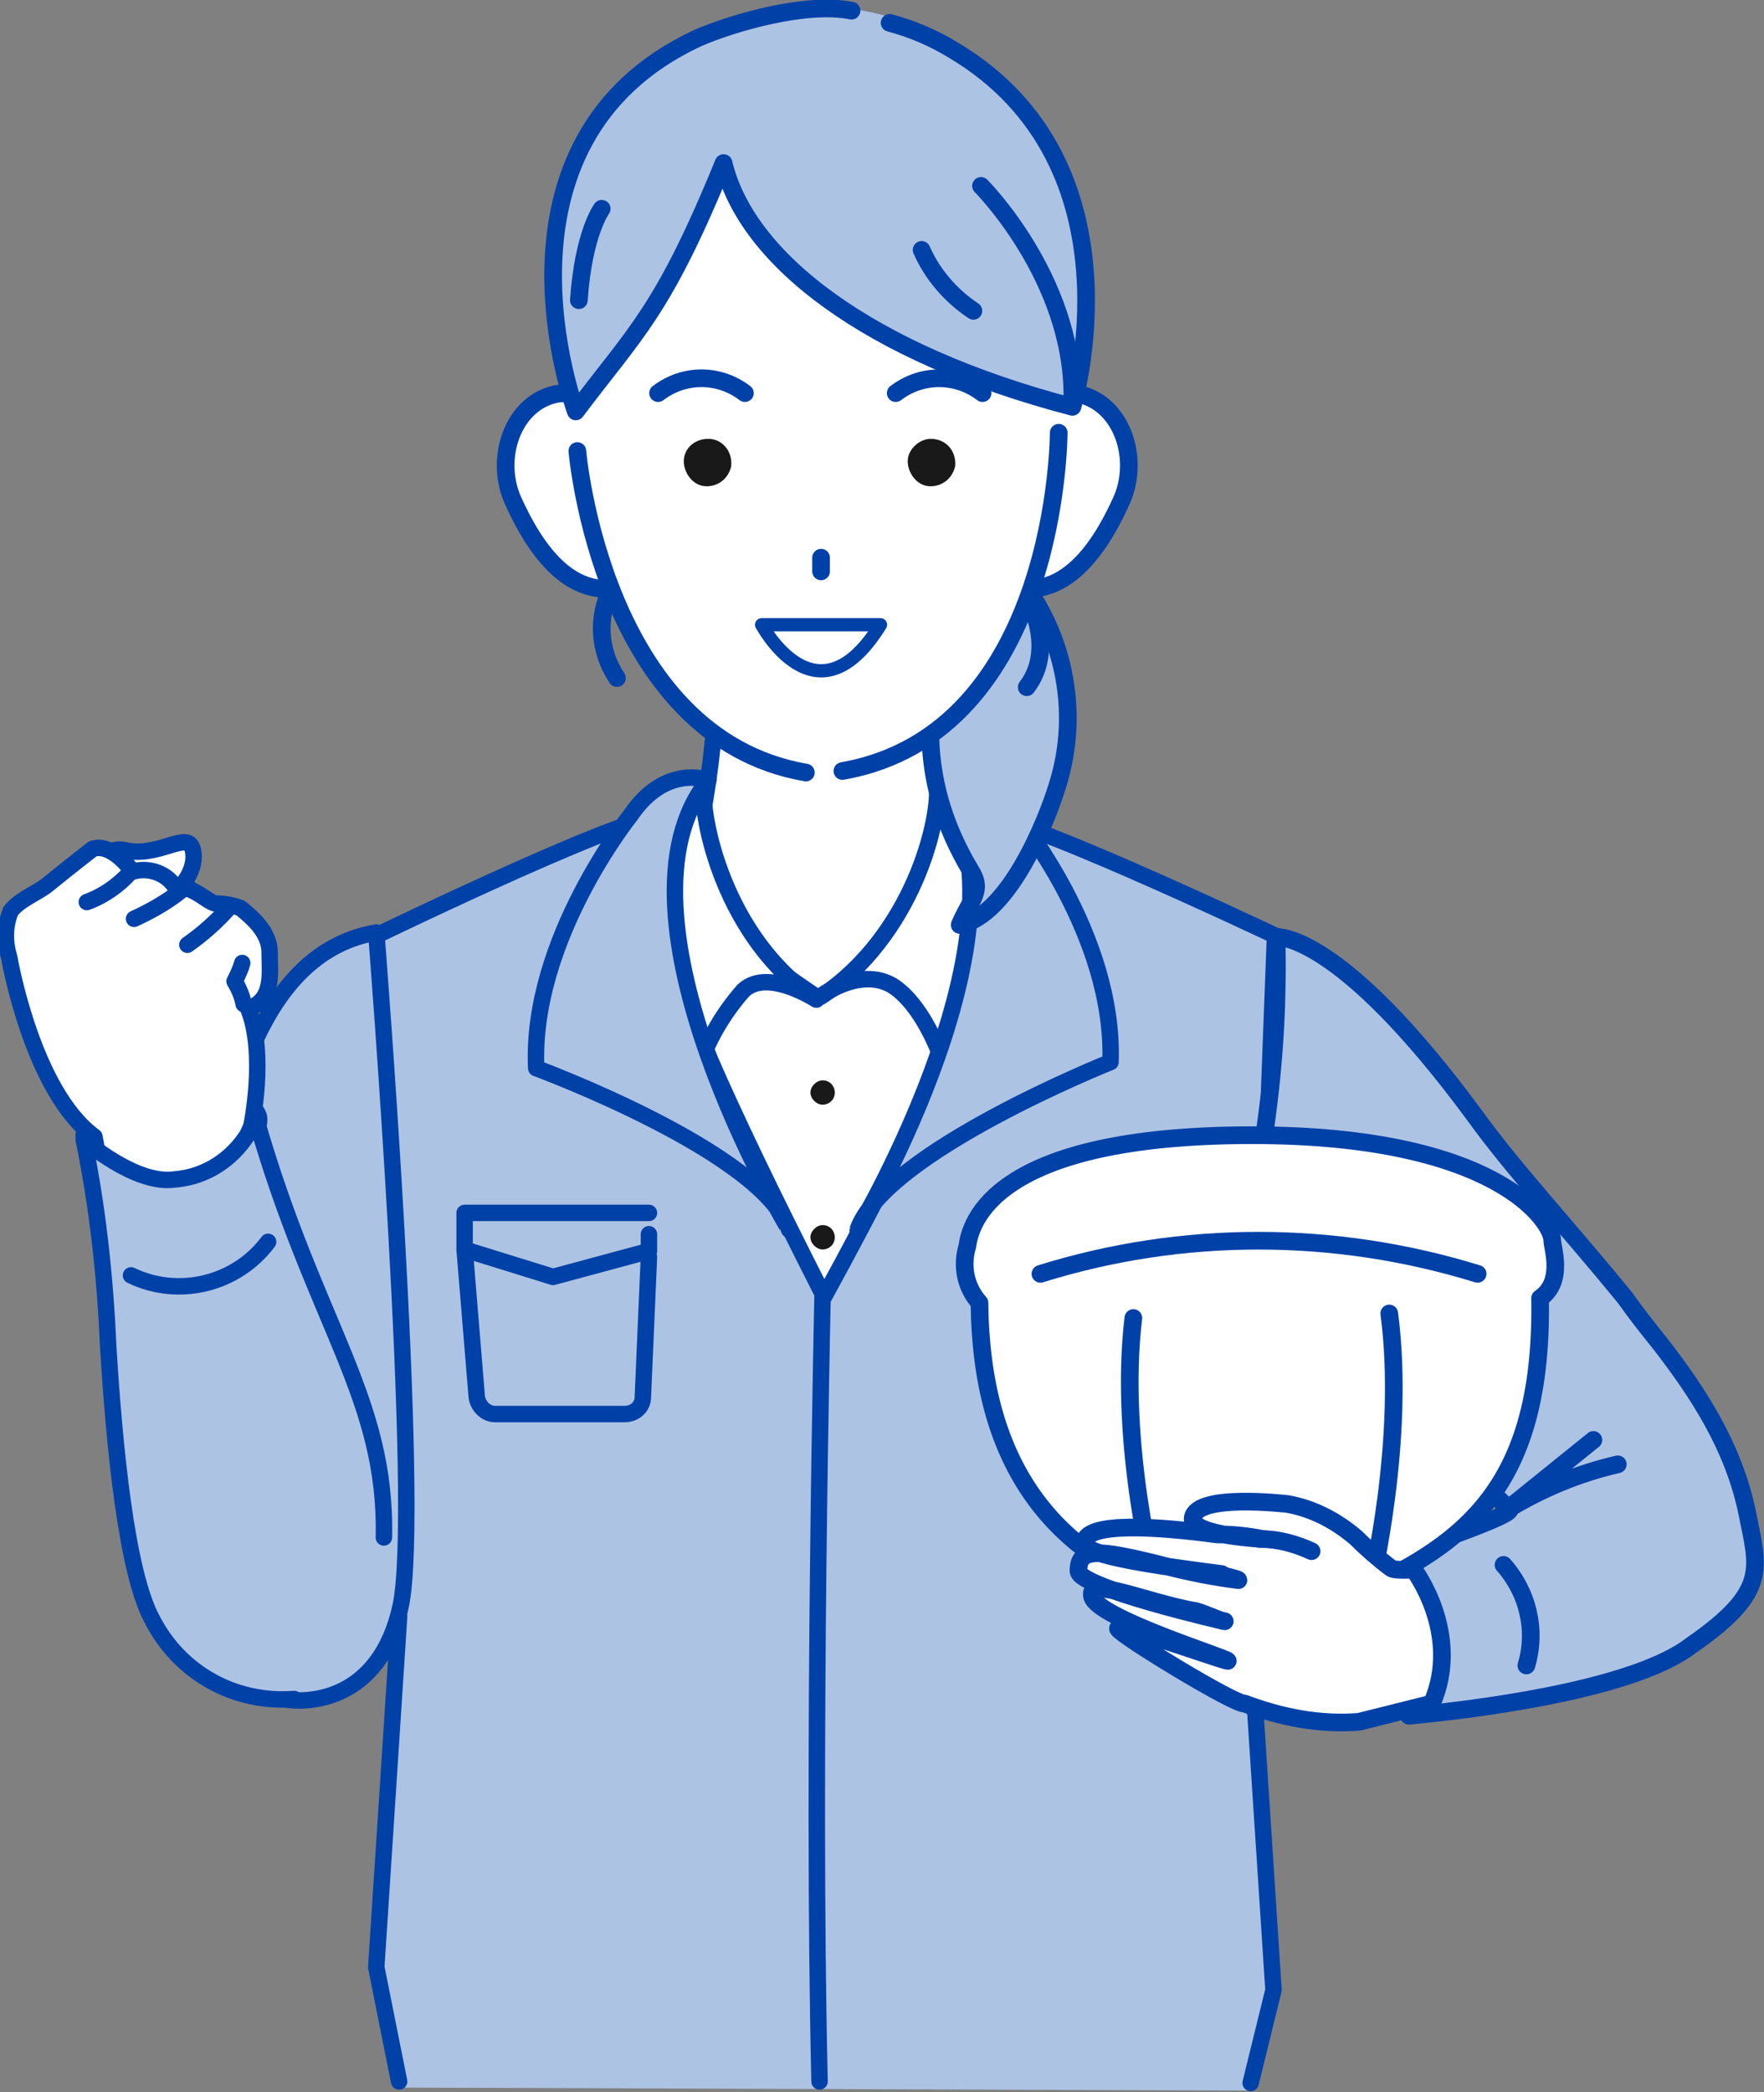 <?xml version="1.0" encoding="utf-8"?>
<!-- Generator: Adobe Illustrator 26.0.3, SVG Export Plug-In . SVG Version: 6.00 Build 0)  -->
<svg version="1.1" id="レイヤー_1" xmlns="http://www.w3.org/2000/svg" xmlns:xlink="http://www.w3.org/1999/xlink" x="0px"
	 y="0px" viewBox="0 0 115.8 137.3" style="enable-background:new 0 0 115.8 137.3;" xml:space="preserve">
<rect x="0" y="0" width="115.8" height="137.3" fill="#808080" stroke="none"/>
<style type="text/css">
	.st0{fill:#FFFFFF;stroke:#0041A8;stroke-width:1.08;stroke-linecap:round;stroke-linejoin:round;}
	.st1{fill:#191919;}
	.st2{fill:#ADC3E3;}
	.st3{fill:none;stroke:#0041A8;stroke-width:1.08;stroke-linecap:round;stroke-linejoin:round;}
	.st4{fill:#ADC3E3;stroke:#0041A8;stroke-width:1.08;stroke-linecap:round;stroke-linejoin:round;}
	.st5{fill:#ADC3E3;stroke:#0041A8;stroke-width:1.16;stroke-linecap:round;stroke-linejoin:round;}
	.st6{fill:none;stroke:#0041A8;stroke-width:1.16;stroke-linecap:round;stroke-linejoin:round;}
	.st7{fill:#FFFFFF;stroke:#0041A8;stroke-width:1.16;stroke-linecap:round;stroke-linejoin:round;}
	.st8{fill:#FFFFFF;}
	.st9{fill:#FFFFFF;stroke:#0041A8;stroke-width:0.87;stroke-linecap:round;stroke-linejoin:round;}
</style>
<g>
	<path class="st0" d="M53.8,104.9c-12.5-19.6-10.5-52-10.5-52h21C64.3,52.9,66.3,85.3,53.8,104.9z"/>
	<path class="st1" d="M54.8,71.7c0,0.5-0.4,0.8-0.8,0.8s-0.8-0.4-0.8-0.8s0.4-0.8,0.8-0.8c0,0,0,0,0,0
		C54.5,70.9,54.8,71.3,54.8,71.7z"/>
	<path class="st1" d="M54.8,81.2c0,0.5-0.4,0.8-0.8,0.8s-0.8-0.4-0.8-0.8s0.4-0.8,0.8-0.8c0,0,0,0,0,0
		C54.5,80.4,54.8,80.8,54.8,81.2z"/>
	<path class="st0" d="M44.7,59.3c1.8-6,2.6-12.3,2.3-18.6h14.2c-0.5,6.3,0.2,12.6,2.2,18.6l-9.7,6.2L44.7,59.3z"/>
	<path class="st2" d="M83.7,61.3c0,0-19.1-9-19.1-7.7c-0.4,6,3.3,6.1-10.5,31.3C40,57.7,43.6,59.7,43.3,53.7
		c-0.1-1.3-18.7,7.6-18.7,7.6l1.5,44.8l-1.5,23l1.6,7.9l55.8,0.2l1.6-6.5L82,106.1L83.7,61.3z"/>
	<path class="st3" d="M26.2,136.6l-1.5-7.5l1.5-23l-1.5-44.7c0,0,18.6-9,18.7-7.6c0.3,6-3.2,4,10.7,31.3
		c13.8-25.2,10.2-25.4,10.5-31.3c0.1-1.4,19.1,7.6,19.1,7.6L82,106.1l1.6,24.5l-1.5,6.1"/>
	<path class="st3" d="M54,85c0,0-0.7,30.3-0.2,51.6"/>
	<polyline class="st3" points="42.6,79.6 30.5,79.6 30.5,82 36.3,83.8 42.6,82.1 42.6,81 	"/>
	<path class="st3" d="M42.6,82.5l-0.4,9.2c0,0.6-0.5,1.1-1.2,1.1h-8.5c-0.6,0-1.1-0.5-1.2-1.1L30.5,82"/>
	<polyline class="st3" points="77.6,79.6 65.5,79.6 65.5,82 71.5,83.8 77.6,82.1 77.6,81 	"/>
	<path class="st3" d="M77.6,82.5l-0.4,9.2c0,0.6-0.5,1.1-1.2,1.1h-8.5c-0.6,0-1.1-0.5-1.2-1.1L65.5,82"/>
	<path class="st0" d="M64.1,55.9c-0.8-1.6-1.6-3.2-2.6-4.6c0.3,2.5-1.6,10.1-7.6,14.1c-0.5,0.3,2.7-2.3,5-0.5s3.4,6,3.4,6
		C64.2,66.1,64.9,60.9,64.1,55.9z"/>
	<path class="st0" d="M43.4,54.7c0.8-1.3,1.7-2.5,2.8-3.5c-0.3,2.5,1.4,10.4,7.4,14.4c0.4,0.3-3.1-2.2-4.8-0.6
		c-1.5,1.7-2.6,3.7-3.2,5.9C43.7,65.7,43,60.2,43.4,54.7z"/>
	<path class="st4" d="M46.5,51.2c0,0-2.8-1.1-5.1,2.3c0,0-6.6,8.2-6.2,16.6c0,0,14.9,5.5,16.6,10.6C51.8,80.7,39.4,60,46.5,51.2z"/>
	<path class="st4" d="M61.5,51.2c0,0,2.9-1.1,5.2,2.3c0,0,6.5,7.8,6.2,16.2c0,0-14.8,5.9-16.6,11C56.3,80.7,68.6,60,61.5,51.2z"/>
	<path class="st5" d="M69.4,51.6c-0.7,2.3-3.2,8.5-6.4,9.1c0.7-1.7,1.6-2.2,0.7-3.6c-6.7-11.2,1.4-21,2.6-19.9
		C69.8,41.1,71,46.6,69.4,51.6z"/>
	<path class="st6" d="M40.1,38.7c-0.9,1.8-0.8,4,0.4,5.8"/>
	<path class="st6" d="M67.4,39.1c0,0,2,3.4,0,6"/>
	<path class="st7" d="M66.3,30.2c-0.9,2.7-2.8,7.4-0.3,8.2s5.2-0.2,7.6-5.5c1.2-2.6,0.2-6-2.3-6.9S67.2,27.5,66.3,30.2z"/>
	<path class="st7" d="M41,30.2c0.9,2.7,2.8,7.4,0.3,8.2s-5.2-0.2-7.6-5.5c-1.2-2.6-0.2-6,2.3-6.9S40.1,27.5,41,30.2z"/>
	<path class="st8" d="M70.5,19.6C69.9,7.2,62.8,1.4,54.1,1.3S37.8,6.3,37.3,19.2c-0.4,10.3,2.3,22.8,8.6,28.4
		c5.8,5.2,12.6,2.4,14.5,1C67.5,43.6,71,30.8,70.5,19.6z"/>
	<path class="st6" d="M43.2,25.8c1.7-1.3,4-1.3,5.7,0"/>
	<path class="st6" d="M64.5,25.8c-1.7-1.3-4-1.3-5.7,0"/>
	<path class="st1" d="M62.7,30.6c-0.2,0.9-1,1.4-1.8,1.3s-1.4-1-1.3-1.8c0.1-0.7,0.8-1.3,1.5-1.3C62.1,28.8,62.8,29.6,62.7,30.6z"/>
	<path class="st1" d="M48,30.6c-0.2,0.9-1,1.4-1.8,1.3s-1.4-1-1.3-1.8c0.1-0.8,0.8-1.3,1.6-1.3C47.4,28.8,48.1,29.6,48,30.6z"/>
	<path class="st9" d="M57.8,41c-4.2,6.8-7.8,0-7.8,0s1.5,0,3.9,0H57.8z"/>
	<path class="st6" d="M37.9,29.6c0,0,1.6,18.8,15,21.1"/>
	<path class="st6" d="M69.5,28.4c0,0,0,19.7-14.2,22.2"/>
	<line class="st6" x1="53.9" y1="36.6" x2="53.9" y2="37.5"/>
	<path class="st2" d="M45.5,2.2c-15.4,7.6-7.7,24.9-7.7,24.9c4.1-4.9,5.5-6.7,9.7-16.3C49,17,57,23.2,70.4,26.7
		c0,0,4.7-16.3-7.9-23.8C57.3-0.2,50.9-0.4,45.5,2.2z"/>
	<path class="st6" d="M55.9,0.7c-3-0.6-7.8,0.8-10.1,1.8c-14.6,6.8-8,24.5-8,24.5c3.9-5.2,5.7-6.5,9.7-16.3C49,17,57,23.2,70.4,26.7
		c0,0,4.8-15.9-7.8-23.4c-1.3-0.8-2.7-1.4-4.2-1.8"/>
	<path class="st6" d="M64.4,12.2c0,0,6,6,6,13.8"/>
	<path class="st6" d="M39.5,13.7c0,0-1.2,1.6-1.5,6"/>
	<path class="st6" d="M60.5,16.4c0.7,1.6,1.9,3,3.4,4"/>
	<path class="st5" d="M114.7,99.3c-0.9-4.4-3.3-8-5.7-11.1c-0.8-1-1.6-2-2.3-3c-4-4.9-7.3-8.4-9.9-12c-8.9-12.1-13-11.7-13-11.7
		c0.1,3.8-0.1,7.7-0.6,11.5c-0.6,4.3-0.7,8.6-0.2,12.9c1.8,2.4,5.2,3.8,8.4,6.9c1.8,1.8,5.4,3.8,7.7,6.3c-0.2,0.6-8.8,3.4-8.8,3.4
		s-3.4,3.2,2.2,10.1c6.3-0.6,15.1-2,18.5-4.6C116.2,104.4,115.4,102.9,114.7,99.3z"/>
	<path class="st6" d="M104.6,94.5l-5.7,4.6c2.3-1.4,4.7-2.4,7.3-3"/>
	<path class="st6" d="M98.7,102.7c1.6,1.8,2.2,4.3,1.5,6.6"/>
	<path class="st7" d="M64.3,85.5c0.1,10.5,4.7,16,11.6,18.8c1.6,2.4,4.4,2.5,7.1,2.5s5.7-0.2,7.2-2.8c6.4-3.1,11.1-7,10.9-18.8
		c1.6-1.1,0.8-3.3,0.8-3.8c0-1.2-3.6-6.9-19.7-6.9c-17.1,0-18.5,5.8-18.7,7.3C63.1,83.1,63.4,84.5,64.3,85.5z"/>
	<path class="st6" d="M97,83.6c-9.4-2.9-19.4-2.9-28.7,0"/>
	<path class="st6" d="M90,104c0,0,2.3-9.5,1.2-17.8"/>
	<path class="st6" d="M75.9,104.2c0,0-2.5-9.4-1.5-17.7"/>
	<path class="st7" d="M92.8,103c0,0-1.3,0.1-1.5-0.1c-0.8-0.6-1.6-1.3-2.3-2c-1.3-1.1-2.8-1.9-4.5-2.2c-0.1,0-5.9-0.7-6.2,0.9
		c-0.2,1.2,4.8,1.4,4.6,1.4c-1-0.2-2-0.3-3-0.3c-3.7-0.5-8.8-0.9-8.7,0.6c0,0.8,5.1,1.5,9,2c-0.1,0.1,1.1,0.3,1.1,0.4
		c-1.6-0.2-3.1-0.5-4.7-0.9c-4.7-1.2-5.8-1.2-5.8,0.3c0,1.1,9.6,3.3,9.6,3.3c-0.3,0-1.7-0.7-2.1-0.7c-3.2-0.6-7-2.3-6.6-0.9
		s8.8,4,8.9,4.2c-0.3,0-7.5-2.6-7.2-2.1s7.7,5,8.3,4.9c2.4,0.9,4.9,1.4,7.5,1.2l4.8-1.2C96,107.2,92.8,103,92.8,103z"/>
	<path class="st6" d="M82.7,101c1.2,0,2.3,0.3,3.4,0.8"/>
	<path class="st4" d="M24.7,61.2c-5.8,1-9.9,7.1-11.3,22c-1.5,16.5-3.2,26.4,5.2,28.3c1.4,0.3,6.3,0.3,7.7-6.1S24.7,61.2,24.7,61.2z
		"/>
	<path class="st4" d="M17,73.3c0.2,1.2-1.8,4.2-5,4.9s-6.3-2.4-6.5-3.5s2.4-2.1,5.7-2.8S16.7,72.2,17,73.3z"/>
	<path class="st0" d="M10.9,58.9c-1.4,0.7-4.5,1-5,0s0.7-3.5,2.3-3.1c2.1,0.5,4-1.2,4.4-0.2S12.3,58.2,10.9,58.9z"/>
	<path class="st8" d="M17.7,62.5c0-1.5-1.3-2.4-1.9-2.9c-0.5-0.2-1.1-0.3-1.6-0.3c-0.5,0-1.5-1.2-2.7-1.1c-0.6-0.9-1.7-1.3-2.8-1
		c0,0-1.3-1.9-2.6-1.5c0,0-1.3,1-2.9,2.3c-0.7,0.6-1.9,1-2.5,1.8c-0.4,1-0.4,2-0.1,3c0,0,1.5,8.8,5.6,11.8l0.9,3.2
		c0,0,0.6,0.3,4.3-0.2s4.5-2.5,4.5-2.5l0.3-1c0,0,1.3-4.7,0.1-7.7C18,65.6,17.7,63.9,17.7,62.5z"/>
	<path class="st3" d="M15.9,63.2c-0.1,0.4-0.3,0.8-0.5,1.2c0.3,0.5,0.5,1,0.6,1.5"/>
	<path class="st3" d="M16,75.1l0.5-1.2c0,0,1-4.7-0.2-7.7c1.7-0.6,1.4-2.3,1.4-3.7s-1.3-2.4-1.9-2.9c-0.5-0.2-1.1-0.3-1.6-0.3
		c-0.5,0-1.5-1.2-2.7-1.1c-0.6-0.9-1.7-1.3-2.8-1c0,0-1.3-1.9-2.6-1.5c0,0-1.3,1-2.9,2.3c-0.7,0.6-1.9,1-2.5,1.8c-0.4,1-0.4,2-0.1,3
		c0,0,1.5,8.8,5.6,11.8l0.4,2.2"/>
	<path class="st3" d="M15,59.6c-0.8,0.9-1.7,1.7-2.7,2.4"/>
	<path class="st3" d="M12.3,58.1c-1,0.9-2.2,1.6-3.5,2.2"/>
	<path class="st3" d="M8.6,57.2c-0.8,0.9-1.8,1.6-2.9,2"/>
	<path class="st2" d="M25.1,102.2c0.2-9.2-4.6-16.6-8.2-28.3c0,0-0.5,3-4.9,3.4C7.2,77.6,5.7,75,5.7,75s0.5,4.4,1.1,10.8
		c0.6,6.1,1.1,16.1,2.9,19.5c0,0,2.3,8,10.3,5.5C22.8,110,25,105.9,25.1,102.2z"/>
	<path class="st3" d="M8.6,83.7c3.1,1.5,6.9,0.6,9-2.2"/>
	<path class="st3" d="M25.2,100.9c0.2-9.2-4.5-13.9-8.4-27.5c-0.9,2.2-2.9,3.8-5.3,4c-2.6,0.4-6-2.6-6-2.6c0.9,4.4,1.4,8.9,1.6,13.5
		c0.4,6.6,1.2,14.9,2.9,18c1.8,3.5,5.4,5.5,9.3,5.2"/>
</g>
</svg>
